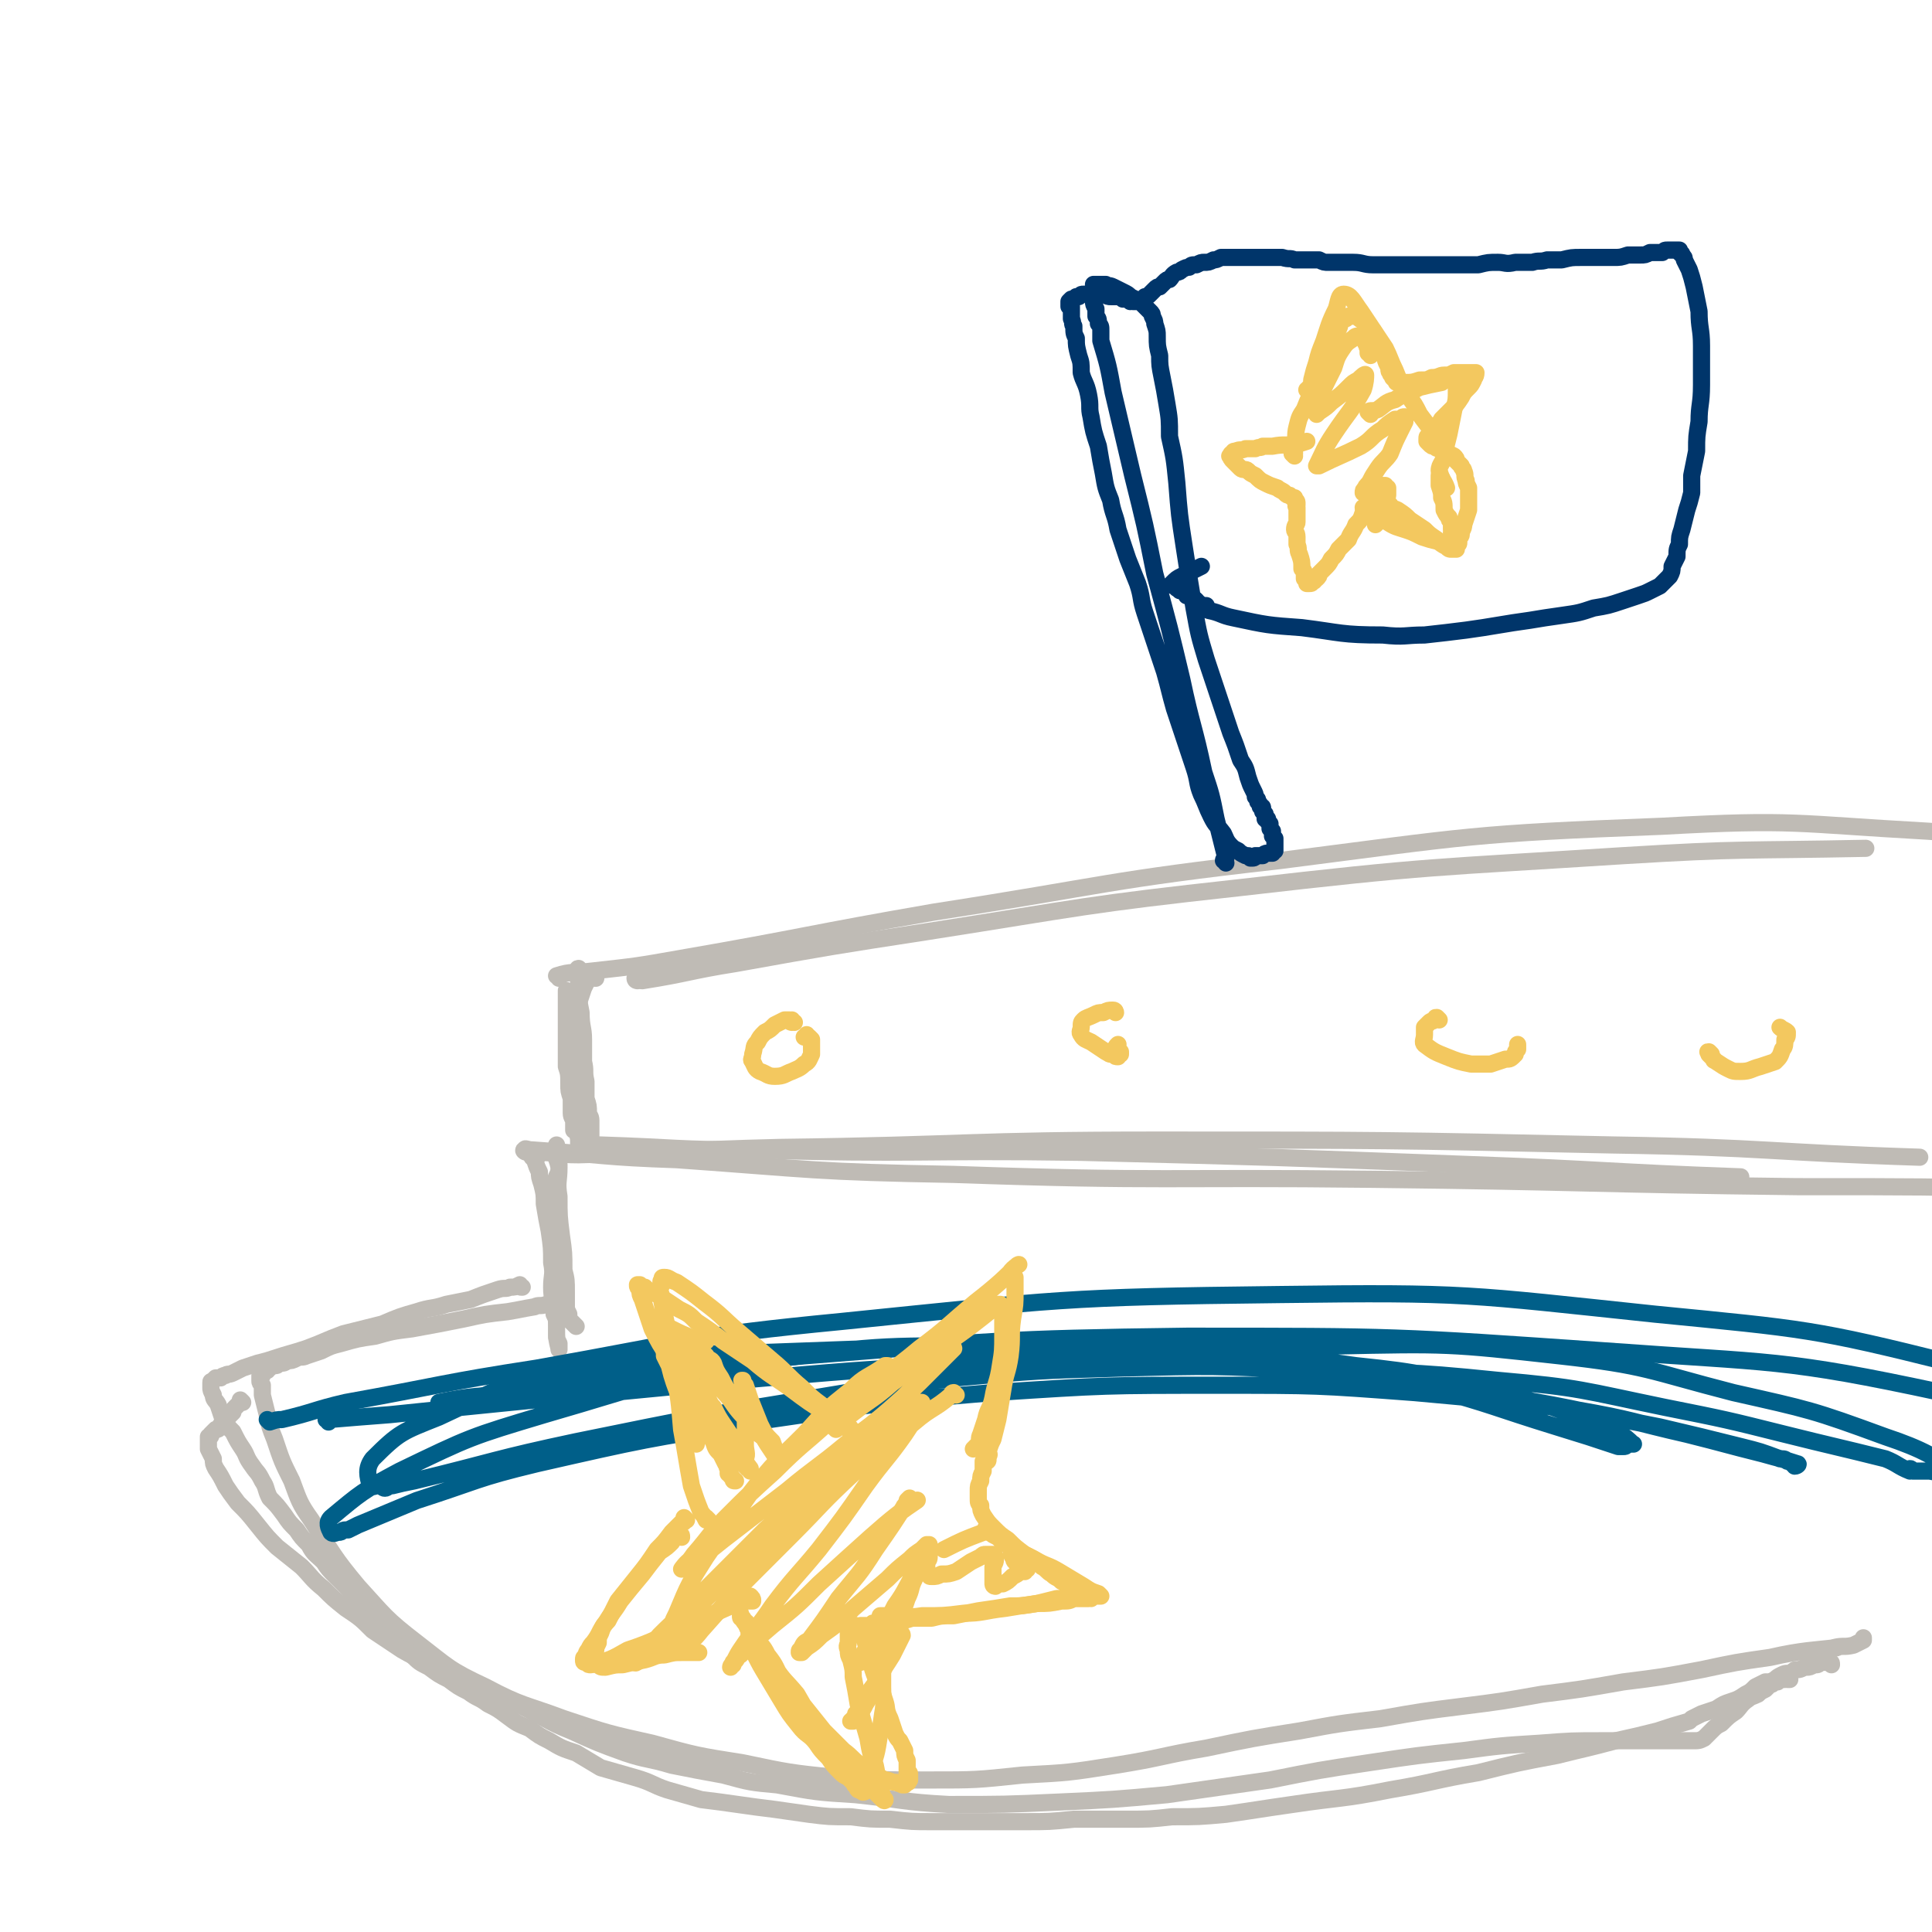 <svg viewBox='0 0 788 788' version='1.1' xmlns='http://www.w3.org/2000/svg' xmlns:xlink='http://www.w3.org/1999/xlink'><g fill='none' stroke='#BFBBB5' stroke-width='7' stroke-linecap='round' stroke-linejoin='round'><path d='M260,400c0,0 -1,0 -1,-1 0,0 1,1 3,1 19,-3 19,-4 38,-7 39,-7 39,-7 78,-13 64,-10 64,-11 128,-18 78,-9 78,-8 156,-13 49,-3 49,-2 99,-3 '/><path d='M228,399c0,-1 -1,-1 -1,-1 6,-2 7,-1 15,-2 18,-2 18,-2 35,-5 52,-9 52,-10 104,-19 71,-11 70,-13 141,-21 78,-10 78,-11 156,-14 54,-3 54,-1 108,2 17,1 17,2 33,5 '/><path d='M237,396c-1,0 -1,-1 -1,-1 -1,0 0,1 0,1 0,1 0,1 0,3 0,2 0,2 0,4 0,5 0,5 1,10 0,6 1,6 1,11 0,5 0,5 0,9 1,4 0,4 1,8 0,4 0,4 0,7 1,3 1,3 1,6 0,1 1,1 1,3 0,1 0,1 0,2 0,1 0,1 0,1 0,1 0,1 0,2 0,0 0,0 0,0 0,1 0,1 0,1 0,0 0,0 0,1 0,0 0,0 0,0 0,0 0,1 0,1 0,0 0,0 0,0 0,1 0,1 0,1 2,1 2,1 4,1 31,1 31,2 62,2 67,2 67,0 134,1 80,2 80,2 159,5 55,2 55,3 110,5 '/><path d='M215,470c-1,0 -2,-1 -1,-1 0,-1 1,0 3,0 29,2 29,3 59,4 56,4 56,5 113,6 86,3 86,1 171,2 87,1 87,2 173,3 51,0 51,0 102,1 '/><path d='M220,471c0,-1 -1,-2 -1,-1 7,0 8,1 17,1 41,-1 41,-2 82,-3 77,-1 77,-3 154,-3 93,0 93,0 186,2 63,1 63,3 125,5 '/><path d='M243,399c-1,0 -1,0 -1,-1 0,0 0,0 0,0 0,0 0,0 0,0 0,0 -1,0 -1,0 0,0 0,0 0,0 -1,1 -1,1 -1,1 -1,2 -1,2 -2,4 -1,3 -1,3 -2,6 -1,5 -2,5 -2,9 -1,5 0,5 0,10 0,5 0,5 0,10 0,4 0,4 0,8 0,3 1,3 1,6 0,2 0,2 0,4 0,1 -1,1 -1,2 0,1 0,1 0,2 0,0 0,0 0,0 0,1 0,1 0,1 0,-1 0,-2 0,-3 0,-2 -1,-2 -1,-4 0,-3 0,-3 0,-6 -1,-3 -1,-3 -1,-6 0,-4 0,-4 -1,-7 0,-4 0,-4 0,-7 0,-3 0,-3 0,-6 0,-3 0,-3 0,-6 0,-2 0,-2 0,-5 0,-1 0,-1 0,-2 0,-1 0,-1 0,-3 0,0 0,0 0,-1 0,-1 0,-1 0,-1 0,0 0,1 0,1 0,4 0,4 1,7 0,7 1,7 1,13 0,8 0,8 0,16 0,6 1,6 1,12 1,4 1,4 1,8 1,3 1,3 1,5 0,1 0,2 1,3 0,0 0,-1 0,-1 '/><path d='M218,473c0,0 -1,-1 -1,-1 0,0 1,0 1,1 0,0 0,0 0,0 1,3 1,3 2,5 0,2 0,2 1,5 1,4 1,4 1,8 1,6 1,6 2,11 1,7 1,7 1,13 1,5 0,5 0,10 0,5 1,5 1,11 1,2 1,2 1,5 0,2 0,2 0,4 0,1 0,1 1,3 0,1 0,1 0,1 0,1 0,1 0,1 0,1 0,0 0,0 -1,-4 -1,-4 -1,-8 0,-6 0,-6 1,-13 0,-8 0,-8 0,-17 0,-7 0,-7 0,-13 -1,-6 -1,-6 -1,-11 0,-4 0,-4 0,-8 1,-2 1,-2 1,-5 -1,-2 -1,-2 -1,-4 0,-1 0,-1 0,-2 0,-1 0,-1 0,-2 0,0 0,0 0,0 0,0 0,1 0,2 0,3 0,3 1,7 0,6 -1,6 0,12 0,8 0,8 1,16 1,7 1,7 1,14 1,4 1,4 1,9 0,2 0,2 0,5 0,2 0,2 1,4 0,1 0,1 0,2 1,1 1,1 2,2 0,0 0,0 1,1 '/><path d='M228,531c0,-1 -1,-2 -1,-1 0,0 0,0 0,1 0,0 0,0 0,0 -1,0 -1,0 -2,1 -1,0 -1,0 -2,0 -3,1 -3,0 -5,1 -6,1 -5,1 -11,2 -9,1 -9,1 -18,3 -10,2 -10,2 -21,4 -8,1 -8,1 -15,3 -7,1 -7,1 -14,3 -4,1 -4,1 -8,3 -3,1 -3,1 -6,2 -2,1 -2,0 -4,1 -2,1 -2,1 -4,1 -1,1 -1,1 -3,1 -1,1 -1,1 -2,1 -1,0 -1,0 -2,1 0,0 0,0 0,0 -1,0 -1,0 -1,1 0,0 -1,0 -1,0 0,0 0,0 0,0 -1,1 -1,0 -1,1 0,0 0,0 0,0 0,0 0,0 0,1 0,0 0,0 -1,0 0,0 0,0 0,0 0,0 0,0 0,1 0,0 0,0 0,0 0,0 0,0 0,1 0,1 0,1 1,2 0,2 0,2 0,4 1,4 1,4 2,8 1,5 1,5 3,10 3,9 3,9 7,17 3,8 3,9 8,16 9,14 9,15 19,27 11,12 11,13 24,23 13,10 13,11 28,18 15,8 16,7 32,13 18,6 18,6 36,10 18,5 18,5 37,8 19,4 19,4 38,6 19,1 19,1 38,1 19,0 19,0 38,-2 19,-1 19,-1 38,-4 19,-3 19,-4 37,-7 19,-4 19,-4 38,-7 16,-3 16,-3 33,-5 17,-3 17,-3 33,-5 16,-2 16,-2 33,-5 16,-2 16,-2 33,-5 16,-2 16,-2 32,-5 14,-3 14,-3 28,-5 13,-3 19,-3 27,-4 2,0 -7,1 -7,1 -1,0 3,0 6,-1 4,-1 4,0 8,-1 2,-1 2,-1 4,-2 0,0 0,0 0,-1 '/><path d='M213,525c-1,0 -1,0 -1,-1 0,0 0,0 0,0 -2,1 -2,1 -4,1 -2,1 -2,0 -5,1 -6,2 -6,2 -11,4 -5,1 -5,1 -10,2 -6,2 -6,1 -12,3 -7,2 -7,2 -14,5 -8,2 -8,2 -16,4 -8,3 -7,3 -15,6 -6,2 -7,2 -13,4 -3,1 -3,1 -7,2 -3,1 -3,1 -6,2 -2,1 -2,1 -4,2 -2,1 -2,0 -3,1 -1,0 -1,0 -2,1 -1,0 -1,0 -2,0 -1,1 -1,1 -1,1 -1,1 -1,0 -1,1 0,1 0,1 0,2 0,1 0,1 1,3 0,2 1,2 2,4 1,3 1,3 2,6 2,3 2,3 4,5 2,4 2,4 4,7 2,3 1,3 4,7 2,3 2,2 4,6 2,3 1,3 3,7 3,3 3,3 6,7 2,3 2,3 5,6 2,3 2,3 5,6 2,4 3,4 6,7 2,3 2,3 5,6 3,3 3,3 6,6 3,4 3,4 6,8 3,3 3,3 6,5 3,3 4,3 7,7 3,3 2,3 6,6 3,3 3,3 7,5 4,3 4,3 8,5 4,3 4,3 8,5 4,3 4,2 8,5 4,2 4,2 8,5 4,3 4,3 9,5 4,3 4,3 8,5 5,3 5,3 11,5 5,3 5,3 10,6 7,2 7,2 14,4 7,2 7,3 13,5 7,2 7,2 14,4 8,1 8,1 15,2 7,1 7,1 15,2 7,1 7,1 14,2 8,1 8,1 17,1 8,1 8,1 16,1 9,1 9,1 17,1 9,0 9,0 18,0 10,0 10,0 20,0 10,0 10,0 20,-1 10,0 10,0 21,0 10,0 10,0 19,-1 11,0 11,0 22,-1 14,-2 13,-2 27,-4 20,-3 20,-2 40,-6 18,-3 18,-4 36,-7 16,-4 16,-4 32,-7 12,-3 13,-3 24,-6 9,-2 9,-2 17,-4 6,-2 6,-2 13,-4 0,0 0,0 1,-1 2,-1 2,-1 4,-2 3,-1 3,-1 6,-2 3,-2 3,-2 6,-3 3,-1 3,-1 6,-3 2,-1 2,-1 4,-3 2,-1 2,-1 4,-2 2,0 2,0 4,-1 1,-1 1,-1 3,-2 2,-1 2,0 4,-1 1,-1 1,-1 2,-1 2,0 2,-1 4,-1 1,0 1,0 3,-1 1,0 1,0 1,0 1,0 1,-1 2,-1 0,0 0,0 1,0 1,0 0,0 1,0 0,0 0,0 1,0 0,0 0,0 0,0 0,0 0,0 0,0 1,0 1,0 1,1 '/><path d='M99,572c0,0 -1,-1 -1,-1 0,0 0,0 0,1 0,0 0,0 -1,1 0,0 0,0 -1,1 -1,1 -1,1 -1,2 -1,1 -1,1 -2,2 -1,1 -1,1 -2,2 -1,1 -1,1 -1,2 -1,1 -1,1 -2,1 -1,1 -1,1 -1,1 -1,1 -1,1 -1,1 0,1 0,1 -1,1 0,1 0,1 0,1 0,1 0,1 0,1 0,1 0,1 0,1 0,1 0,1 0,2 1,2 1,2 2,4 0,2 0,2 1,4 2,3 2,3 4,7 2,3 2,3 5,7 4,4 4,4 8,9 4,5 4,5 8,9 5,4 5,4 10,8 4,4 4,5 9,9 4,4 4,4 9,8 6,4 6,4 11,9 6,4 6,4 12,8 7,4 8,4 15,7 8,4 8,4 16,8 9,4 9,4 18,8 10,5 10,6 20,10 11,5 11,5 22,9 9,3 9,2 19,5 10,2 10,2 21,4 11,3 11,3 22,4 16,3 16,3 32,4 19,2 19,3 38,4 22,0 23,0 45,-1 22,-1 22,-1 44,-3 21,-3 21,-3 42,-6 20,-4 20,-4 40,-7 20,-3 20,-3 39,-5 15,-2 15,-2 31,-3 13,-1 13,-1 26,-1 10,0 10,0 20,0 8,0 9,0 16,0 3,0 3,0 5,-1 1,-1 1,-1 3,-3 2,-2 2,-2 4,-3 3,-3 3,-3 6,-5 2,-2 2,-3 5,-5 1,-1 2,-1 4,-2 1,-1 1,-1 3,-2 1,-1 1,-1 2,-2 1,0 1,0 1,-1 1,0 1,0 2,0 0,0 0,0 0,0 1,-1 1,-1 1,-1 1,0 1,0 1,0 1,0 1,0 1,0 0,0 0,0 1,-1 0,0 0,0 0,1 0,0 0,0 0,0 0,0 0,0 1,0 0,0 0,0 0,0 '/></g>
<g fill='none' stroke='#005F89' stroke-width='7' stroke-linecap='round' stroke-linejoin='round'><path d='M180,573c0,-1 -1,-1 -1,-1 14,-3 15,-2 29,-4 60,-7 60,-10 120,-15 78,-6 78,-7 156,-8 85,0 85,0 171,6 68,5 72,3 137,17 7,1 3,9 6,14 1,1 0,-2 0,-3 0,0 0,1 0,1 0,0 0,0 0,1 '/><path d='M110,580c0,0 -1,-1 -1,-1 0,0 1,1 1,1 3,-1 3,-1 5,-1 13,-3 13,-4 26,-7 39,-7 39,-8 78,-14 62,-11 62,-13 124,-19 89,-9 90,-10 179,-11 76,-1 77,0 153,8 61,6 65,6 121,20 5,1 -1,6 0,11 0,1 1,1 2,2 '/><path d='M134,580c0,-1 -1,-1 -1,-1 0,0 0,0 1,0 12,-1 12,-1 25,-2 29,-3 29,-3 59,-6 42,-4 41,-4 83,-8 46,-4 46,-4 93,-7 44,-3 44,-5 87,-4 36,0 36,0 72,5 29,3 29,4 57,11 22,5 22,5 43,14 7,2 9,3 13,7 1,0 -1,0 -2,0 -1,1 -1,1 -2,1 -1,0 -1,0 -2,0 -12,-4 -12,-4 -25,-8 -26,-8 -26,-9 -52,-16 -36,-8 -36,-10 -73,-14 -49,-5 -49,-4 -98,-3 -50,0 -51,-1 -100,6 -45,7 -45,9 -90,22 -30,9 -30,9 -59,23 -15,8 -16,9 -28,19 -2,2 -1,4 0,6 1,1 2,0 3,0 2,0 1,-1 3,-1 1,0 1,0 1,0 2,-1 2,-1 4,-2 12,-5 12,-5 24,-10 25,-8 24,-9 49,-15 44,-10 44,-10 88,-17 49,-7 49,-8 98,-12 46,-3 46,-3 92,-3 40,0 40,0 80,3 33,3 33,3 66,7 23,4 23,5 45,10 16,4 15,4 31,8 7,2 8,2 14,4 1,0 0,1 -1,1 0,-1 0,-1 -1,-1 -1,-1 -1,-1 -2,-1 -1,-1 -1,-1 -3,-1 -8,-3 -8,-3 -16,-5 -16,-4 -16,-4 -33,-8 -31,-6 -31,-7 -61,-12 -40,-6 -41,-6 -81,-10 -49,-5 -49,-6 -98,-8 -54,-3 -54,-3 -108,-1 -48,2 -49,0 -95,8 -29,5 -29,7 -55,19 -15,6 -16,6 -27,17 -3,4 -2,7 -1,11 0,1 2,0 3,0 2,0 2,1 3,1 1,0 1,-1 3,-1 4,-1 4,-1 9,-2 33,-8 33,-9 66,-16 49,-10 49,-10 98,-18 55,-9 55,-10 109,-16 51,-5 51,-5 102,-5 46,-1 47,-1 92,4 36,4 36,6 71,15 31,7 32,7 62,18 15,5 22,9 29,15 2,1 -6,0 -11,-1 -2,0 -2,0 -4,0 0,0 0,0 -1,0 -1,0 -1,0 -1,0 -1,0 -1,0 -1,0 0,0 0,0 0,0 -1,0 0,-1 -1,-1 0,0 0,1 0,1 -5,-2 -5,-3 -10,-5 -20,-5 -21,-5 -41,-10 -24,-6 -24,-6 -49,-11 -34,-7 -34,-8 -68,-11 -39,-4 -39,-3 -78,-4 -38,-2 -38,-2 -76,-1 -34,1 -34,1 -67,4 -16,2 -17,2 -32,4 -1,0 0,1 0,1 1,1 1,1 2,1 13,-5 13,-5 26,-11 '/></g>
<g fill='none' stroke='#F3C85F' stroke-width='7' stroke-linecap='round' stroke-linejoin='round'><path d='M324,417c-1,0 -1,-1 -1,-1 0,0 0,1 0,1 0,0 -1,0 -1,-1 0,0 0,0 -1,0 0,0 0,0 -1,0 -2,1 -2,1 -4,2 -2,2 -2,2 -4,3 -2,2 -2,2 -3,4 -2,2 -1,2 -2,5 0,2 -1,2 0,3 1,2 1,3 3,4 3,1 3,2 6,2 4,0 4,-1 7,-2 2,-1 3,-1 5,-3 2,-1 2,-2 3,-4 0,-2 0,-2 0,-3 0,-2 0,-2 0,-3 -1,-1 -1,-1 -1,-1 -1,0 -1,0 -2,0 0,0 1,0 1,-1 '/><path d='M455,413c0,0 0,-1 -1,-1 -2,0 -2,0 -4,1 -2,0 -2,0 -4,1 -2,1 -3,1 -4,2 -1,1 -1,1 -1,3 0,1 -1,2 0,3 1,2 2,2 4,3 3,2 3,2 6,4 2,1 1,1 3,1 1,1 1,1 2,1 0,0 0,-1 1,-1 0,0 0,0 0,0 0,-1 0,-1 0,-1 -1,-1 -1,0 -2,-1 0,-1 0,-1 1,-2 '/><path d='M587,416c0,0 -1,-1 -1,-1 -1,0 0,0 -1,1 -1,1 -1,0 -2,1 -1,1 -1,1 -2,2 0,2 0,2 0,3 0,2 -1,3 0,4 4,3 4,3 9,5 5,2 5,2 10,3 4,0 4,0 8,0 3,-1 3,-1 6,-2 2,0 2,0 4,-2 0,-1 0,-1 1,-2 0,-1 0,-1 0,-2 '/><path d='M698,430c-1,-1 -1,-1 -1,-1 -1,0 0,0 0,1 1,1 1,1 2,2 0,1 0,0 1,1 3,2 3,2 5,3 2,1 2,1 5,1 4,0 4,-1 8,-2 3,-1 3,-1 6,-2 2,-2 2,-2 3,-5 1,-1 1,-2 1,-4 1,-1 1,-1 1,-3 -1,-1 -2,-1 -3,-2 '/><path d='M289,620c0,0 -1,-1 -1,-1 0,0 0,1 0,1 0,0 0,0 0,0 -1,-2 -1,-2 -2,-3 -2,-5 -2,-5 -4,-11 -2,-11 -2,-12 -4,-23 -1,-12 -1,-12 -3,-23 -2,-9 -2,-9 -3,-19 -1,-5 -1,-5 -2,-10 0,-2 0,-2 -1,-5 0,-1 0,-1 1,-2 0,-1 -1,-1 0,-2 0,-1 0,-1 1,-1 2,0 2,1 5,2 6,4 6,4 11,8 8,6 7,6 14,12 7,6 7,6 14,12 6,5 6,6 12,11 4,4 4,4 8,7 3,2 3,3 6,5 1,1 2,1 3,3 1,0 1,0 2,1 1,0 1,1 1,1 1,1 1,1 2,1 0,1 0,1 0,1 0,0 0,0 0,0 1,0 0,1 0,1 0,0 0,-1 0,-1 -1,-1 -1,-1 -3,-2 -4,-3 -4,-3 -8,-6 -8,-5 -8,-5 -16,-11 -7,-5 -8,-5 -15,-11 -6,-4 -6,-4 -12,-8 -5,-4 -5,-4 -11,-8 -3,-3 -3,-3 -7,-5 -3,-2 -3,-2 -6,-4 -1,-1 -1,-1 -3,-2 -1,-1 -2,0 -3,-1 -1,-1 -1,-1 -2,-2 -1,0 -1,0 -1,0 -1,0 -1,0 -1,-1 0,0 -1,0 -1,0 0,1 0,1 1,2 0,2 0,2 1,4 2,6 2,6 4,12 3,6 3,6 7,12 3,8 3,8 6,15 3,5 3,5 6,10 3,5 3,4 6,9 1,3 1,3 3,5 1,2 1,2 2,4 1,1 0,1 1,2 0,1 0,1 0,2 1,0 1,0 1,1 0,0 0,0 0,0 1,1 1,1 1,1 0,1 0,1 1,1 0,0 0,0 0,0 '/><path d='M334,582c0,0 -1,-1 -1,-1 0,0 0,0 1,1 0,0 0,0 0,0 0,0 0,0 0,0 2,-1 2,-1 3,-2 7,-5 7,-6 14,-12 12,-9 12,-8 24,-18 12,-9 11,-9 23,-19 9,-7 12,-10 17,-15 2,-1 -2,1 -3,3 0,0 0,0 0,1 1,0 1,0 2,1 0,3 0,3 0,6 0,5 0,5 -1,11 -1,7 0,7 -1,15 -1,7 -2,7 -3,14 -1,6 -1,6 -2,12 -1,4 -1,4 -2,8 -1,2 -1,2 -2,5 0,1 1,1 0,2 0,1 0,1 0,1 0,1 0,1 -1,1 '/><path d='M341,583c0,0 -1,-1 -1,-1 0,0 1,0 2,-1 3,-2 2,-2 5,-4 9,-7 9,-6 17,-13 11,-8 11,-8 22,-16 10,-7 10,-7 20,-15 0,0 0,0 0,0 0,-1 0,-1 0,-1 1,0 1,0 1,0 0,0 0,0 0,0 1,0 1,0 1,0 1,1 1,2 1,4 0,4 0,4 0,8 0,7 0,7 -1,13 -1,7 -2,7 -3,13 -1,5 -2,4 -3,9 -1,3 -1,3 -2,6 -1,2 0,2 -1,4 -1,1 -1,1 -2,2 0,0 0,0 0,0 0,0 0,0 0,0 '/><path d='M278,627c0,-1 0,-1 -1,-1 0,-1 1,0 0,0 0,0 0,0 -1,0 -1,1 -1,1 -2,3 -2,2 -2,2 -5,4 -4,5 -4,5 -7,9 -5,6 -5,6 -9,11 -3,5 -3,4 -6,9 -3,4 -2,4 -5,8 -1,1 -1,1 -2,3 -1,1 -1,2 -1,3 -1,0 -1,0 -1,1 0,1 0,1 1,1 1,1 1,1 2,1 8,-2 8,-2 15,-6 12,-4 12,-5 24,-10 12,-5 13,-6 23,-10 1,0 -1,1 -1,1 1,0 1,-1 2,-1 1,0 1,0 2,0 1,0 1,0 1,0 0,-1 0,-1 -1,-2 '/><path d='M280,620c0,0 -1,-1 -1,-1 0,0 0,1 0,1 0,1 0,1 -1,1 -2,2 -2,2 -4,4 -3,4 -3,4 -6,7 -4,6 -4,6 -8,11 -4,5 -4,5 -8,10 -2,4 -2,4 -4,8 -2,2 -2,2 -3,5 -1,2 -1,2 -1,4 -1,2 -1,2 -1,3 -1,1 -1,1 -1,2 0,1 0,1 0,2 0,0 0,0 0,1 1,1 1,1 2,1 1,1 1,1 3,1 4,-1 4,-1 7,-1 4,-1 4,-1 9,-2 4,-1 4,-2 8,-2 4,-1 4,-1 7,-1 4,0 4,0 7,0 '/><path d='M305,663c0,-1 -1,-2 -1,-1 0,0 1,1 1,2 1,2 0,2 1,4 1,4 1,4 2,7 2,4 2,4 5,9 3,5 3,5 6,10 3,5 3,5 7,10 3,4 4,3 7,7 2,3 2,3 5,6 2,3 2,3 5,6 1,1 1,1 3,2 1,1 1,1 2,2 1,1 0,1 1,1 1,1 0,1 1,2 0,0 0,0 1,0 0,1 0,0 1,1 0,0 0,0 0,0 0,0 1,0 1,-1 1,-3 1,-3 2,-6 1,-6 2,-6 3,-12 1,-6 1,-6 2,-13 1,-5 0,-5 0,-11 0,-5 0,-5 0,-9 0,-3 0,-3 0,-5 0,-2 0,-2 -1,-4 0,-1 0,-1 0,-2 0,-1 0,-1 0,-2 0,-1 0,-1 0,-2 0,-1 0,-1 0,-1 0,-1 0,-1 0,-1 0,0 0,0 0,-1 0,0 0,0 0,0 0,0 0,0 0,0 0,-1 0,-1 0,-1 0,0 0,0 0,0 0,0 0,0 0,-1 0,0 0,0 0,0 0,0 0,0 1,0 2,0 2,0 3,0 7,0 7,1 13,0 9,0 9,0 17,-1 8,0 8,-1 17,-2 6,-1 6,-1 13,-2 5,0 5,0 10,-1 3,0 3,0 5,-1 2,0 2,0 3,0 2,0 2,0 3,0 0,-1 0,0 1,0 0,-1 0,-1 1,-1 0,0 0,0 1,0 0,0 0,0 0,0 1,0 1,0 1,0 0,0 0,0 0,0 0,0 0,0 1,0 0,0 0,0 0,0 0,0 0,0 0,0 0,0 0,0 -1,-1 -3,-1 -3,-1 -6,-3 -5,-3 -5,-3 -10,-6 -5,-3 -5,-2 -10,-5 -4,-2 -4,-2 -8,-4 -2,-2 -2,-2 -5,-4 -1,-1 -2,-1 -3,-2 -1,-1 -1,-1 -2,-2 -1,0 -1,0 -1,0 -1,0 -1,0 -1,0 0,-1 0,-1 1,-1 0,-1 0,0 1,0 '/><path d='M403,585c0,-1 -1,-1 -1,-1 0,-1 0,0 0,0 0,1 0,1 0,1 0,1 0,1 0,2 0,1 0,1 0,2 0,2 0,2 0,3 0,2 0,2 -1,4 0,2 0,2 0,4 -1,2 -1,2 -1,4 -1,2 -1,2 -1,4 0,2 0,2 0,3 0,2 0,2 1,3 0,2 0,2 1,4 2,3 2,3 4,5 3,3 3,3 6,5 3,3 3,3 7,6 4,2 4,2 7,5 2,1 2,2 4,3 2,2 2,1 4,3 1,0 1,1 2,1 1,1 1,0 2,1 0,0 0,0 1,0 0,1 0,0 0,1 0,0 0,0 1,0 0,0 0,1 0,1 1,0 1,0 1,0 0,0 0,0 0,1 1,0 1,0 1,0 -1,1 -1,0 -2,1 -2,0 -2,0 -3,1 -3,0 -3,0 -5,0 -4,1 -4,1 -8,2 -6,1 -6,1 -11,1 -6,1 -6,1 -13,2 -5,1 -5,1 -10,2 -5,0 -5,0 -9,1 -4,0 -4,0 -8,0 -3,1 -3,1 -6,1 -2,0 -2,0 -4,1 -1,0 -2,0 -3,0 -1,0 -1,0 -2,1 0,0 0,-1 -1,-1 0,0 0,1 0,1 -1,0 -1,0 -1,0 0,0 0,0 -1,0 0,0 0,0 0,0 0,0 0,0 -1,0 0,0 0,0 0,0 0,0 0,0 0,0 -1,0 -1,0 -1,0 0,0 0,0 0,0 0,0 0,0 0,0 -1,0 -1,0 -1,0 0,0 0,0 0,0 -1,1 -1,1 -1,1 0,0 0,-1 -1,-1 0,0 0,0 0,0 -1,0 -1,0 -1,0 0,0 0,0 0,0 0,0 0,0 0,0 -1,0 -1,0 -1,-1 0,0 0,0 0,0 1,1 0,1 1,1 0,0 0,0 1,1 0,0 0,0 0,0 0,0 0,0 1,1 0,0 0,0 0,0 0,0 0,0 1,0 0,0 -1,0 0,0 0,0 0,0 0,0 0,0 0,0 0,0 0,1 1,1 1,1 0,0 0,0 0,1 0,1 1,1 1,3 1,3 1,3 2,5 1,3 0,3 1,6 1,3 1,3 3,7 1,3 1,3 2,6 1,3 0,3 2,7 1,3 1,3 2,6 1,2 1,2 2,3 1,2 1,2 2,4 0,2 0,2 1,4 0,1 0,1 0,2 0,0 0,0 0,1 0,1 0,1 0,2 1,0 1,0 1,1 0,0 0,1 0,1 0,0 0,0 0,1 0,0 0,0 0,0 0,0 -1,0 -1,0 0,1 1,1 0,1 0,0 0,0 -1,1 -1,0 -1,0 -1,0 -1,-1 -1,0 -2,-1 -3,0 -3,-1 -5,-1 -2,-1 -2,-1 -3,-2 -4,-2 -4,-2 -7,-4 -4,-3 -3,-3 -7,-6 -4,-4 -4,-4 -8,-8 -4,-5 -4,-5 -8,-10 -5,-5 -5,-5 -9,-11 -3,-5 -2,-5 -6,-10 -2,-4 -2,-3 -5,-7 -1,-2 -1,-2 -3,-4 0,-1 0,-1 -1,-2 -1,-1 -1,-1 -1,-2 -1,0 -1,0 -1,-1 0,0 0,0 0,-1 0,0 0,0 0,1 0,0 0,0 1,1 1,2 1,2 2,4 2,3 2,3 4,6 4,5 3,5 7,10 4,6 4,5 9,11 4,7 4,7 9,13 5,6 5,6 9,11 3,4 3,4 6,7 2,3 2,2 4,5 2,1 2,1 3,3 1,0 1,0 1,1 1,0 1,0 1,1 1,0 0,0 1,1 0,0 0,0 0,0 1,0 1,0 1,1 0,0 0,0 0,0 0,0 0,0 0,0 0,0 1,1 1,0 0,0 -1,0 -1,0 0,-2 0,-2 -1,-4 -1,-5 -1,-5 -2,-10 -2,-5 -2,-5 -3,-11 -2,-7 -2,-7 -4,-14 -1,-6 -1,-6 -2,-11 0,-3 0,-3 -1,-7 -1,-2 -1,-2 -1,-4 -1,-2 0,-2 0,-3 0,-1 0,-1 0,-2 0,-1 0,-1 0,-1 0,-1 0,-1 0,-2 0,0 0,0 0,0 '/><path d='M283,558c0,-1 -1,-1 -1,-1 0,-1 0,-1 0,-1 0,-1 0,-1 -1,-1 -1,-1 -1,-1 -1,-2 -1,-1 -1,-1 -2,-2 -1,0 -1,0 -1,-1 -1,0 -1,0 -1,-1 0,0 0,0 0,0 -1,0 -1,0 -1,0 0,0 0,0 0,1 0,2 0,2 0,5 1,4 1,4 2,9 1,5 1,5 3,9 1,4 1,4 2,8 1,2 1,2 1,4 1,2 1,2 1,3 0,1 0,1 0,1 0,0 0,0 0,-1 -1,-2 0,-2 -1,-4 -2,-5 -2,-5 -3,-9 -2,-6 -3,-5 -5,-11 -1,-3 -1,-3 -2,-7 -1,-2 -1,-2 -2,-4 0,-1 0,-1 0,-2 0,-1 0,-2 0,-1 1,0 1,1 3,3 3,4 3,4 7,9 3,5 4,5 7,11 4,5 3,5 7,10 2,4 3,4 5,8 2,3 1,3 3,6 1,1 1,1 2,2 1,0 1,1 1,1 0,0 0,-1 0,-1 -3,-4 -3,-4 -5,-8 -3,-5 -3,-5 -7,-10 -2,-4 -2,-4 -4,-8 -1,-2 -1,-2 -2,-4 -1,-1 -1,-1 -2,-2 0,-1 0,-1 0,-1 0,0 -1,0 -1,0 1,1 1,1 2,3 2,2 2,3 4,5 2,4 2,4 4,7 2,3 2,3 4,6 1,2 2,2 3,5 1,1 1,1 1,2 1,0 1,1 1,1 1,-2 0,-3 0,-6 0,-4 0,-4 0,-8 0,-3 0,-3 -1,-7 0,-3 0,-3 -1,-6 0,-1 0,-1 1,-3 0,-1 0,-1 0,-2 0,0 -1,0 0,0 0,1 0,1 1,2 1,3 1,3 2,6 2,5 2,5 4,10 2,4 2,4 5,7 1,3 1,3 2,5 1,2 1,2 1,3 0,0 1,0 0,0 0,0 0,0 -1,-1 -2,-3 -2,-3 -4,-6 -3,-5 -3,-5 -7,-11 -3,-4 -3,-4 -7,-8 -3,-4 -3,-4 -5,-8 -2,-3 -2,-3 -3,-6 -1,-2 -2,-1 -3,-3 -1,-1 -1,-1 -2,-2 0,0 -1,-1 -1,0 0,0 1,0 1,0 3,5 2,5 5,10 3,5 3,5 7,10 4,6 4,5 9,11 2,2 2,2 3,3 0,1 1,0 0,0 0,-1 0,-2 -1,-3 -5,-5 -5,-5 -10,-10 -7,-8 -7,-8 -15,-16 -7,-8 -7,-8 -14,-15 0,-1 0,0 0,0 0,0 0,0 -1,-1 0,0 0,0 0,0 0,0 0,0 0,0 1,0 1,0 1,0 2,1 2,1 4,2 4,2 4,2 9,4 2,1 2,0 5,1 '/><path d='M390,569c-1,0 -1,-1 -1,-1 -1,0 -1,1 -1,1 -7,6 -8,5 -15,11 -12,10 -13,10 -25,21 -13,12 -13,13 -25,25 -11,11 -11,11 -21,21 -8,9 -8,9 -16,18 -3,4 -6,6 -7,7 -1,1 3,-2 3,-3 0,-1 -1,0 -2,0 -1,0 -1,0 -1,1 -1,0 -1,0 -2,0 -1,-1 -1,-1 -2,-2 -1,-1 -1,-1 -1,-2 0,-4 0,-4 2,-8 5,-12 5,-12 12,-23 9,-13 9,-13 18,-26 10,-13 11,-13 22,-24 9,-10 9,-10 19,-18 6,-6 7,-5 14,-10 0,0 0,0 0,0 1,0 1,0 1,0 -1,2 -2,2 -3,4 -10,10 -10,10 -21,19 -11,10 -11,9 -22,20 -10,9 -10,9 -20,19 -7,7 -6,7 -13,15 -2,3 -4,5 -5,6 0,0 2,-3 4,-4 0,0 -1,1 -1,1 0,0 0,0 0,0 0,0 0,1 0,1 0,0 0,0 0,0 2,-1 2,-1 4,-2 5,-4 5,-4 10,-8 13,-10 13,-10 26,-20 12,-10 12,-9 24,-19 10,-8 11,-8 21,-17 7,-6 6,-7 13,-13 5,-5 6,-6 10,-9 0,-1 -2,1 -2,1 0,0 0,0 1,0 0,-1 0,-1 0,-1 1,0 1,0 1,0 -7,7 -7,7 -14,14 -16,15 -16,15 -32,31 -16,14 -15,15 -31,29 -13,13 -13,13 -26,26 -8,9 -9,9 -17,17 -5,6 -7,8 -10,11 0,1 2,-1 4,-3 0,0 0,0 0,0 0,0 0,0 1,0 1,-1 1,-1 2,-2 3,-3 3,-2 5,-5 7,-6 7,-6 13,-12 7,-7 7,-7 13,-13 14,-13 14,-13 27,-26 11,-11 11,-11 22,-22 9,-8 9,-8 18,-15 5,-4 5,-4 10,-8 1,0 1,0 1,0 0,0 0,0 1,0 0,0 0,0 0,0 0,0 0,1 0,1 -3,6 -3,6 -7,12 -7,10 -8,10 -16,21 -9,13 -9,13 -19,26 -9,11 -10,11 -19,23 -6,9 -7,9 -13,18 -2,3 -2,4 -4,7 0,0 0,-1 1,-1 0,0 0,0 0,-1 2,-1 1,-2 3,-3 6,-6 6,-6 13,-12 10,-8 10,-8 19,-17 11,-10 11,-10 21,-19 9,-8 13,-11 19,-15 1,-1 -4,3 -5,3 -1,0 0,-1 1,-2 0,-1 0,-1 0,-1 1,-1 1,-1 1,-1 0,0 0,0 0,0 -7,11 -7,11 -14,21 -7,11 -7,10 -15,20 -6,9 -6,9 -12,17 -2,1 -2,1 -3,3 0,0 0,1 0,1 -1,0 -1,0 -1,1 0,0 0,0 1,0 1,-1 1,-1 2,-2 3,-2 3,-2 6,-5 7,-5 7,-5 13,-11 7,-6 7,-6 14,-12 4,-4 4,-4 9,-8 2,-2 2,-2 5,-4 1,-1 1,-1 2,-2 1,0 1,0 1,0 0,0 0,0 0,0 -2,5 -3,5 -5,10 -5,8 -4,8 -9,15 -3,6 -3,6 -7,12 -2,2 -3,2 -4,4 -1,2 -1,2 -2,4 -1,1 -1,1 -1,1 0,1 0,1 -1,2 0,0 0,0 1,0 1,-1 1,-1 3,-3 3,-2 3,-3 6,-5 2,-2 2,-2 4,-3 1,-1 1,-1 2,-1 1,0 1,0 1,0 0,0 1,0 1,1 -2,4 -2,4 -4,8 -3,5 -3,4 -5,9 -3,4 -3,4 -6,8 -1,3 -1,3 -2,5 -1,1 -1,1 -2,2 0,1 0,1 -1,2 0,0 0,0 0,1 0,0 -1,0 -1,0 1,-1 2,-1 3,-2 2,-3 2,-3 3,-5 3,-5 3,-5 5,-9 2,-6 2,-6 4,-11 2,-6 2,-6 4,-12 2,-5 2,-5 4,-11 2,-4 1,-4 3,-8 1,-3 1,-3 3,-7 1,-2 1,-2 2,-4 0,0 0,-1 0,-1 0,0 1,0 1,0 0,0 0,0 0,0 1,1 0,1 0,2 0,2 0,2 -1,3 0,1 0,1 0,2 0,2 0,2 1,3 0,1 0,1 1,1 2,0 2,0 4,-1 3,0 3,0 6,-1 3,-2 3,-2 6,-4 2,-1 2,-1 4,-2 1,-1 1,-1 2,-1 1,0 1,0 2,0 0,0 1,0 1,0 1,1 1,1 1,2 0,2 -1,2 -1,3 0,2 0,2 0,3 0,1 0,1 0,2 0,1 0,2 0,2 0,1 1,1 1,1 1,-1 2,-1 3,-1 2,-1 2,-1 4,-3 2,-1 2,-1 3,-2 1,0 1,0 2,0 0,-1 0,-1 1,-1 0,0 0,0 0,0 0,0 -1,0 -1,0 -1,0 -1,-1 -2,-1 -1,-1 -1,-1 -2,-2 -1,-1 0,-1 -1,-2 -1,-2 0,-2 -1,-4 -1,-1 -2,-1 -3,-2 0,0 0,-1 -1,-1 -1,-1 -1,-1 -3,-2 -1,-1 -1,-1 -2,-1 -1,-1 -1,-1 -2,0 -8,3 -8,3 -16,7 '/></g>
<g fill='none' stroke='#00356A' stroke-width='7' stroke-linecap='round' stroke-linejoin='round'><path d='M500,352c0,-1 -1,-1 -1,-1 0,-1 1,0 1,-1 -2,-8 -2,-8 -4,-16 -2,-10 -2,-10 -5,-19 -4,-19 -5,-19 -9,-38 -5,-21 -5,-21 -11,-43 -4,-20 -4,-20 -9,-40 -4,-17 -4,-17 -8,-34 -2,-11 -2,-11 -5,-21 0,0 0,0 0,-1 0,0 0,0 0,0 0,-1 0,-1 0,-1 0,-1 0,-1 0,-2 0,-2 0,-2 -1,-3 0,-2 0,-2 -1,-3 0,-2 0,-2 0,-3 -1,-2 -1,-2 -1,-3 0,-1 0,-1 0,-1 0,-1 0,-1 0,-2 0,-1 0,-1 0,-1 0,-1 0,-1 0,-1 0,0 0,0 0,-1 0,0 0,0 0,-1 1,0 1,0 1,0 0,0 0,0 1,0 0,0 0,0 1,0 1,0 1,0 2,0 1,1 1,0 3,1 2,1 2,1 4,2 2,1 2,1 3,2 2,1 2,1 4,2 1,1 1,1 2,2 1,1 1,1 2,2 1,1 1,1 1,2 1,2 1,2 1,3 1,3 1,3 1,5 0,4 0,4 1,8 0,4 0,4 1,9 1,5 1,5 2,11 1,6 1,6 1,13 2,9 2,9 3,19 1,13 1,13 3,26 2,13 2,13 4,25 2,11 2,11 5,21 3,9 3,9 6,18 2,6 2,6 4,12 2,5 2,5 4,11 2,3 2,3 3,7 1,3 1,3 2,5 1,2 1,2 1,3 1,1 1,1 1,2 1,1 1,1 1,2 1,0 1,0 1,1 0,0 0,0 0,1 0,0 0,0 0,0 1,1 1,1 1,1 0,0 0,0 0,1 0,0 0,0 0,0 0,0 0,0 0,0 0,1 0,1 0,1 0,0 0,0 0,0 0,0 1,0 1,0 0,1 0,1 0,1 0,0 0,0 1,1 0,0 0,0 0,1 0,0 0,0 0,1 0,0 0,0 1,1 0,0 0,0 0,1 0,1 0,1 0,1 1,1 1,1 1,1 0,0 0,0 0,1 0,0 0,0 0,0 0,1 0,1 0,1 0,1 0,1 0,1 0,0 0,0 0,1 0,0 0,0 0,0 0,0 0,0 0,1 0,0 0,0 -1,0 0,1 0,0 0,1 -1,0 -1,0 -1,0 0,0 -1,0 -1,0 -1,0 -1,0 -2,1 -1,0 0,0 -1,0 -1,0 -1,0 -2,0 0,0 0,1 -1,1 0,0 0,0 -1,0 0,0 0,-1 -1,-1 -1,0 -1,0 -1,0 -2,-1 -2,-1 -3,-2 -2,-1 -2,-1 -3,-2 -2,-2 -2,-3 -3,-5 -3,-4 -3,-3 -5,-7 -2,-4 -2,-5 -4,-9 -2,-5 -1,-5 -3,-11 -2,-6 -2,-6 -4,-12 -2,-6 -2,-6 -4,-12 -2,-7 -2,-8 -4,-15 -2,-6 -2,-6 -4,-12 -2,-6 -2,-6 -4,-12 -2,-6 -1,-6 -3,-12 -2,-5 -2,-5 -4,-10 -2,-6 -2,-6 -4,-12 -1,-6 -2,-6 -3,-12 -2,-5 -2,-5 -3,-11 -1,-5 -1,-5 -2,-11 -2,-6 -2,-6 -3,-12 -1,-4 0,-4 -1,-9 -1,-5 -2,-5 -3,-9 0,-4 0,-4 -1,-7 -1,-4 -1,-4 -1,-7 -1,-2 -1,-2 -1,-5 -1,-1 0,-1 -1,-3 0,-1 0,-1 0,-2 0,-1 0,-1 0,-1 0,-1 0,-1 0,-2 0,0 -1,0 -1,0 0,-1 0,-1 0,-1 0,0 0,0 0,-1 0,0 0,0 0,0 1,-1 1,-1 1,-1 0,0 0,0 0,0 1,0 1,0 2,-1 0,0 0,0 1,0 1,-1 1,-1 2,-1 1,0 1,0 3,0 1,0 1,0 3,0 1,0 1,0 2,0 2,1 2,1 3,1 2,0 2,0 3,0 1,0 1,0 2,1 0,0 0,0 1,0 0,0 1,0 1,0 0,0 0,0 1,1 0,0 0,-1 0,-1 0,0 0,1 1,1 0,0 0,0 0,0 0,0 0,0 0,0 0,0 0,0 1,0 0,0 0,0 0,0 0,0 0,0 0,0 1,0 1,0 1,0 0,0 0,0 0,0 1,0 1,0 1,0 1,0 1,0 1,0 0,0 0,0 0,-1 1,0 1,0 1,-1 1,0 1,0 2,-1 0,0 0,0 1,-1 0,0 0,0 1,-1 1,-1 1,-1 2,-1 1,-1 1,-1 2,-2 1,-1 1,-1 2,-1 1,-1 1,-2 3,-3 1,0 1,0 2,-1 2,-1 2,-1 3,-1 1,-1 1,-1 3,-1 2,-1 2,-1 3,-1 2,0 2,0 4,-1 1,0 1,0 3,-1 1,0 1,0 3,0 2,0 2,0 3,0 2,0 2,0 4,0 3,0 3,0 6,0 2,0 2,0 4,0 3,0 3,0 5,0 3,1 3,0 5,1 3,0 3,0 5,0 2,0 2,0 5,0 2,1 2,1 4,1 3,0 3,0 5,0 3,0 3,0 5,0 4,0 4,1 8,1 3,0 3,0 7,0 3,0 3,0 6,0 3,0 3,0 6,0 3,0 3,0 6,0 4,0 4,0 8,0 5,0 5,0 10,0 4,-1 4,-1 8,-1 3,0 3,1 7,0 3,0 3,0 7,0 3,-1 3,0 6,-1 3,0 3,0 6,0 4,-1 4,-1 8,-1 3,0 3,0 6,0 4,0 4,0 7,0 3,0 3,0 6,-1 2,0 2,0 5,0 2,0 2,0 4,-1 1,0 1,0 3,0 1,0 1,0 2,0 1,-1 1,-1 2,-1 1,0 1,0 2,0 0,0 0,0 1,0 0,0 0,0 1,0 0,0 0,0 1,0 0,1 0,1 0,1 1,1 1,0 1,1 1,1 1,1 1,2 1,2 1,2 2,4 1,3 1,3 2,7 1,5 1,5 2,10 0,7 1,7 1,14 0,8 0,8 0,16 0,8 -1,8 -1,15 -1,6 -1,6 -1,12 -1,5 -1,5 -2,10 0,3 0,4 0,7 -1,4 -1,4 -2,7 -1,4 -1,4 -2,8 -1,3 -1,3 -1,6 -1,2 -1,2 -1,5 -1,2 -1,2 -2,4 0,2 0,2 -1,4 -1,1 -1,1 -2,2 -1,1 -1,1 -2,2 -2,1 -2,1 -4,2 -2,1 -2,1 -5,2 -3,1 -3,1 -6,2 -6,2 -6,2 -12,3 -6,2 -6,2 -13,3 -7,1 -7,1 -13,2 -7,1 -7,1 -13,2 -6,1 -6,1 -13,2 -8,1 -8,1 -17,2 -8,0 -8,1 -17,0 -17,0 -17,-1 -33,-3 -14,-1 -14,-1 -28,-4 -5,-1 -5,-2 -10,-3 -1,-1 -1,-1 -1,-2 -2,0 -2,0 -3,-1 -1,0 0,0 -1,-1 -1,-1 -1,-1 -2,-1 -1,-1 -1,-1 -2,-1 0,-1 0,-1 -1,-2 -1,0 -1,0 -1,0 -1,0 -1,0 -1,-1 -1,0 -1,0 -1,0 0,-1 0,-1 -1,-1 0,0 0,0 0,0 -1,0 0,0 -1,-1 0,0 0,0 0,0 0,0 0,0 0,0 2,-2 2,-2 4,-3 4,-2 4,-2 8,-4 '/></g>
<g fill='none' stroke='#F3C85F' stroke-width='7' stroke-linecap='round' stroke-linejoin='round'><path d='M534,160c0,0 -1,-1 -1,-1 0,0 1,0 1,-1 1,-1 1,-2 1,-3 1,-4 1,-4 2,-7 1,-4 1,-4 3,-9 2,-6 2,-7 5,-13 1,-3 1,-6 3,-6 3,0 4,3 7,7 2,3 2,3 4,6 2,3 2,3 3,7 2,2 2,2 3,5 0,2 0,2 1,4 1,2 0,2 1,3 0,1 1,1 1,2 0,0 0,0 1,1 0,0 0,0 0,0 1,1 0,1 1,1 0,0 0,0 1,0 1,0 1,0 2,0 3,0 3,0 6,-1 3,0 3,0 5,-1 3,0 3,-1 5,-1 2,0 2,0 4,-1 1,0 1,0 3,0 1,0 1,0 2,0 0,0 0,0 1,0 1,0 1,0 1,0 1,0 1,0 1,0 0,0 0,0 1,0 0,0 0,0 0,0 0,0 0,0 0,0 0,2 -1,2 -1,3 -1,2 -1,2 -2,3 -2,2 -2,2 -3,4 -2,3 -2,3 -4,5 -2,2 -2,2 -4,4 -1,2 -1,1 -2,3 -1,1 -1,1 -2,2 0,1 -1,1 -1,2 -1,0 -1,0 -1,1 0,0 0,0 0,1 0,0 0,0 0,0 1,1 1,1 1,1 1,1 1,1 2,1 1,1 1,1 3,1 0,1 1,1 1,1 2,1 2,1 4,2 1,1 1,1 1,2 1,1 1,1 2,2 0,1 1,1 1,2 1,2 0,2 1,4 0,1 0,1 1,3 0,2 0,2 0,3 0,3 0,3 0,6 -1,3 -1,3 -2,6 0,1 0,1 -1,3 0,0 0,0 0,1 0,1 -1,1 -1,2 0,0 0,0 0,1 0,1 0,1 -1,1 0,1 0,1 0,1 0,0 0,0 0,1 -1,0 -1,0 -1,0 0,0 0,0 -1,0 -1,0 -1,0 -2,-1 -2,-1 -2,-1 -4,-3 -3,-2 -3,-2 -5,-4 -3,-2 -3,-2 -6,-4 -2,-2 -2,-2 -5,-4 -2,-1 -2,0 -3,-2 -2,0 -1,-1 -2,-2 -1,0 -1,0 -2,-1 -1,0 -1,0 -1,0 0,-1 0,-1 -1,-1 0,0 0,0 0,0 -1,0 -1,0 -1,0 0,0 0,0 0,0 -1,1 -1,1 -1,1 -1,2 -1,2 -1,3 -1,1 -1,1 -2,3 -1,3 -1,3 -3,5 -1,3 -2,3 -3,6 -2,2 -2,2 -4,4 -1,2 -1,2 -3,4 -1,2 -1,2 -3,4 -1,1 -1,1 -2,2 0,1 0,1 -1,2 -1,0 -1,0 -1,1 -1,0 -1,0 -1,0 0,1 0,1 -1,1 0,0 0,0 0,0 -1,0 -1,0 -1,0 0,-1 0,-1 -1,-2 0,0 0,0 0,-1 0,-2 0,-2 -1,-3 0,-3 0,-3 -1,-6 -1,-2 0,-2 -1,-4 0,-2 0,-2 0,-3 0,-2 -1,-2 -1,-3 0,-2 1,-2 1,-3 0,-1 0,-1 0,-2 0,-1 0,-1 0,-1 0,-1 0,-1 0,-2 0,-1 0,0 0,-1 -1,-1 0,-1 0,-1 0,0 0,0 0,-1 0,0 0,0 0,0 0,-1 -1,-1 -1,-1 0,0 0,0 0,0 0,-1 0,-1 0,-1 -1,0 -1,0 -2,-1 -1,0 -1,0 -2,-1 -1,-1 -2,-1 -3,-2 -3,-1 -3,-1 -5,-2 -2,-1 -2,-1 -4,-3 -2,-1 -2,-1 -3,-2 -1,-1 -2,0 -3,-1 -1,-1 -1,-1 -2,-2 -1,-1 -1,-1 -1,-1 -1,-1 -1,-1 -1,-2 0,0 -1,0 0,0 0,-1 0,-1 1,-1 0,-1 0,-1 1,-1 2,-1 2,0 4,-1 2,0 2,0 4,0 2,-1 2,0 3,-1 2,0 2,0 4,0 5,-1 5,0 9,-1 2,0 2,0 5,-1 '/><path d='M528,186c0,0 0,0 -1,-1 0,0 1,0 1,0 0,-2 0,-2 0,-3 1,-4 0,-4 1,-8 1,-4 1,-4 3,-7 2,-5 2,-5 4,-9 1,-4 1,-4 2,-8 2,-3 2,-3 3,-7 1,-2 1,-2 3,-5 1,-2 1,-2 2,-4 1,-2 0,-2 1,-3 1,-1 1,-1 2,-1 0,-1 0,-1 1,-1 1,0 1,-1 2,0 2,0 2,1 4,2 2,2 3,2 5,5 2,3 2,3 4,6 2,4 2,5 4,9 2,5 2,5 5,10 3,4 3,4 5,8 3,4 3,4 6,8 '/><path d='M559,169c0,0 -1,-1 -1,-1 1,-1 2,0 4,-1 3,-2 3,-3 7,-4 3,-2 3,-2 7,-3 1,-1 1,-1 3,-2 4,-1 4,-1 9,-2 1,-1 1,-1 2,-1 1,0 1,0 3,0 0,0 0,-1 0,0 1,0 1,0 1,0 0,2 0,2 0,4 0,4 0,4 -1,8 -1,5 -1,5 -2,10 -1,4 -1,4 -2,8 0,4 -2,4 -2,7 1,4 2,4 3,7 '/><path d='M588,195c0,0 -1,-1 -1,-1 0,0 0,1 0,1 0,0 0,0 0,0 0,1 0,1 0,1 0,1 0,1 0,2 1,3 1,3 1,5 1,2 1,2 1,5 1,2 1,2 2,3 0,1 0,1 1,2 0,2 0,2 0,3 1,0 0,0 0,1 0,1 0,1 0,2 1,0 1,0 1,1 0,0 0,0 1,1 0,0 0,0 0,0 -1,1 -1,1 -1,1 -1,0 -1,0 -2,0 -2,0 -2,0 -4,-1 -4,-1 -4,-1 -7,-2 -4,-2 -4,-2 -7,-3 -3,-1 -4,-1 -7,-3 -2,-1 -2,-1 -4,-2 -1,-1 -1,-1 -3,-2 -1,0 -1,0 -2,0 0,0 0,-1 0,-1 0,0 -1,0 -1,-1 '/><path d='M559,145c0,-1 -1,-1 -1,-1 0,-1 0,-1 0,-1 0,0 0,0 0,-1 -1,-1 0,-1 -1,-2 0,-1 0,-1 -1,-2 0,0 0,0 0,-1 -1,0 -1,0 -1,0 -2,0 -2,0 -3,1 -3,2 -3,2 -5,5 -2,3 -2,4 -3,7 -2,4 -2,4 -4,8 -1,2 -1,2 -2,5 0,2 0,2 -1,4 0,1 0,1 0,1 0,1 0,1 0,1 0,0 0,0 1,-1 3,-2 3,-2 5,-4 4,-3 4,-3 7,-6 2,-2 2,-2 4,-3 1,-1 3,-3 3,-2 0,1 0,3 -1,6 -5,9 -6,9 -12,18 -4,6 -4,7 -7,13 0,0 1,0 1,0 8,-4 9,-4 17,-8 5,-3 4,-4 9,-7 2,-2 2,-2 5,-4 1,0 1,0 3,0 0,-1 0,-1 1,-1 0,1 0,1 0,2 -1,2 -1,2 -2,4 -2,4 -2,4 -4,9 -2,3 -3,3 -5,6 -2,3 -2,3 -3,5 -1,2 -2,2 -2,3 -1,1 -1,1 -1,2 0,0 1,0 1,0 1,-1 1,-1 2,-1 1,-1 1,-1 3,-1 1,-1 1,-1 2,-1 0,0 0,0 1,0 0,1 1,1 1,1 0,2 0,2 0,3 -1,4 -1,4 -2,7 -1,3 -1,3 -3,5 '/></g>
</svg>